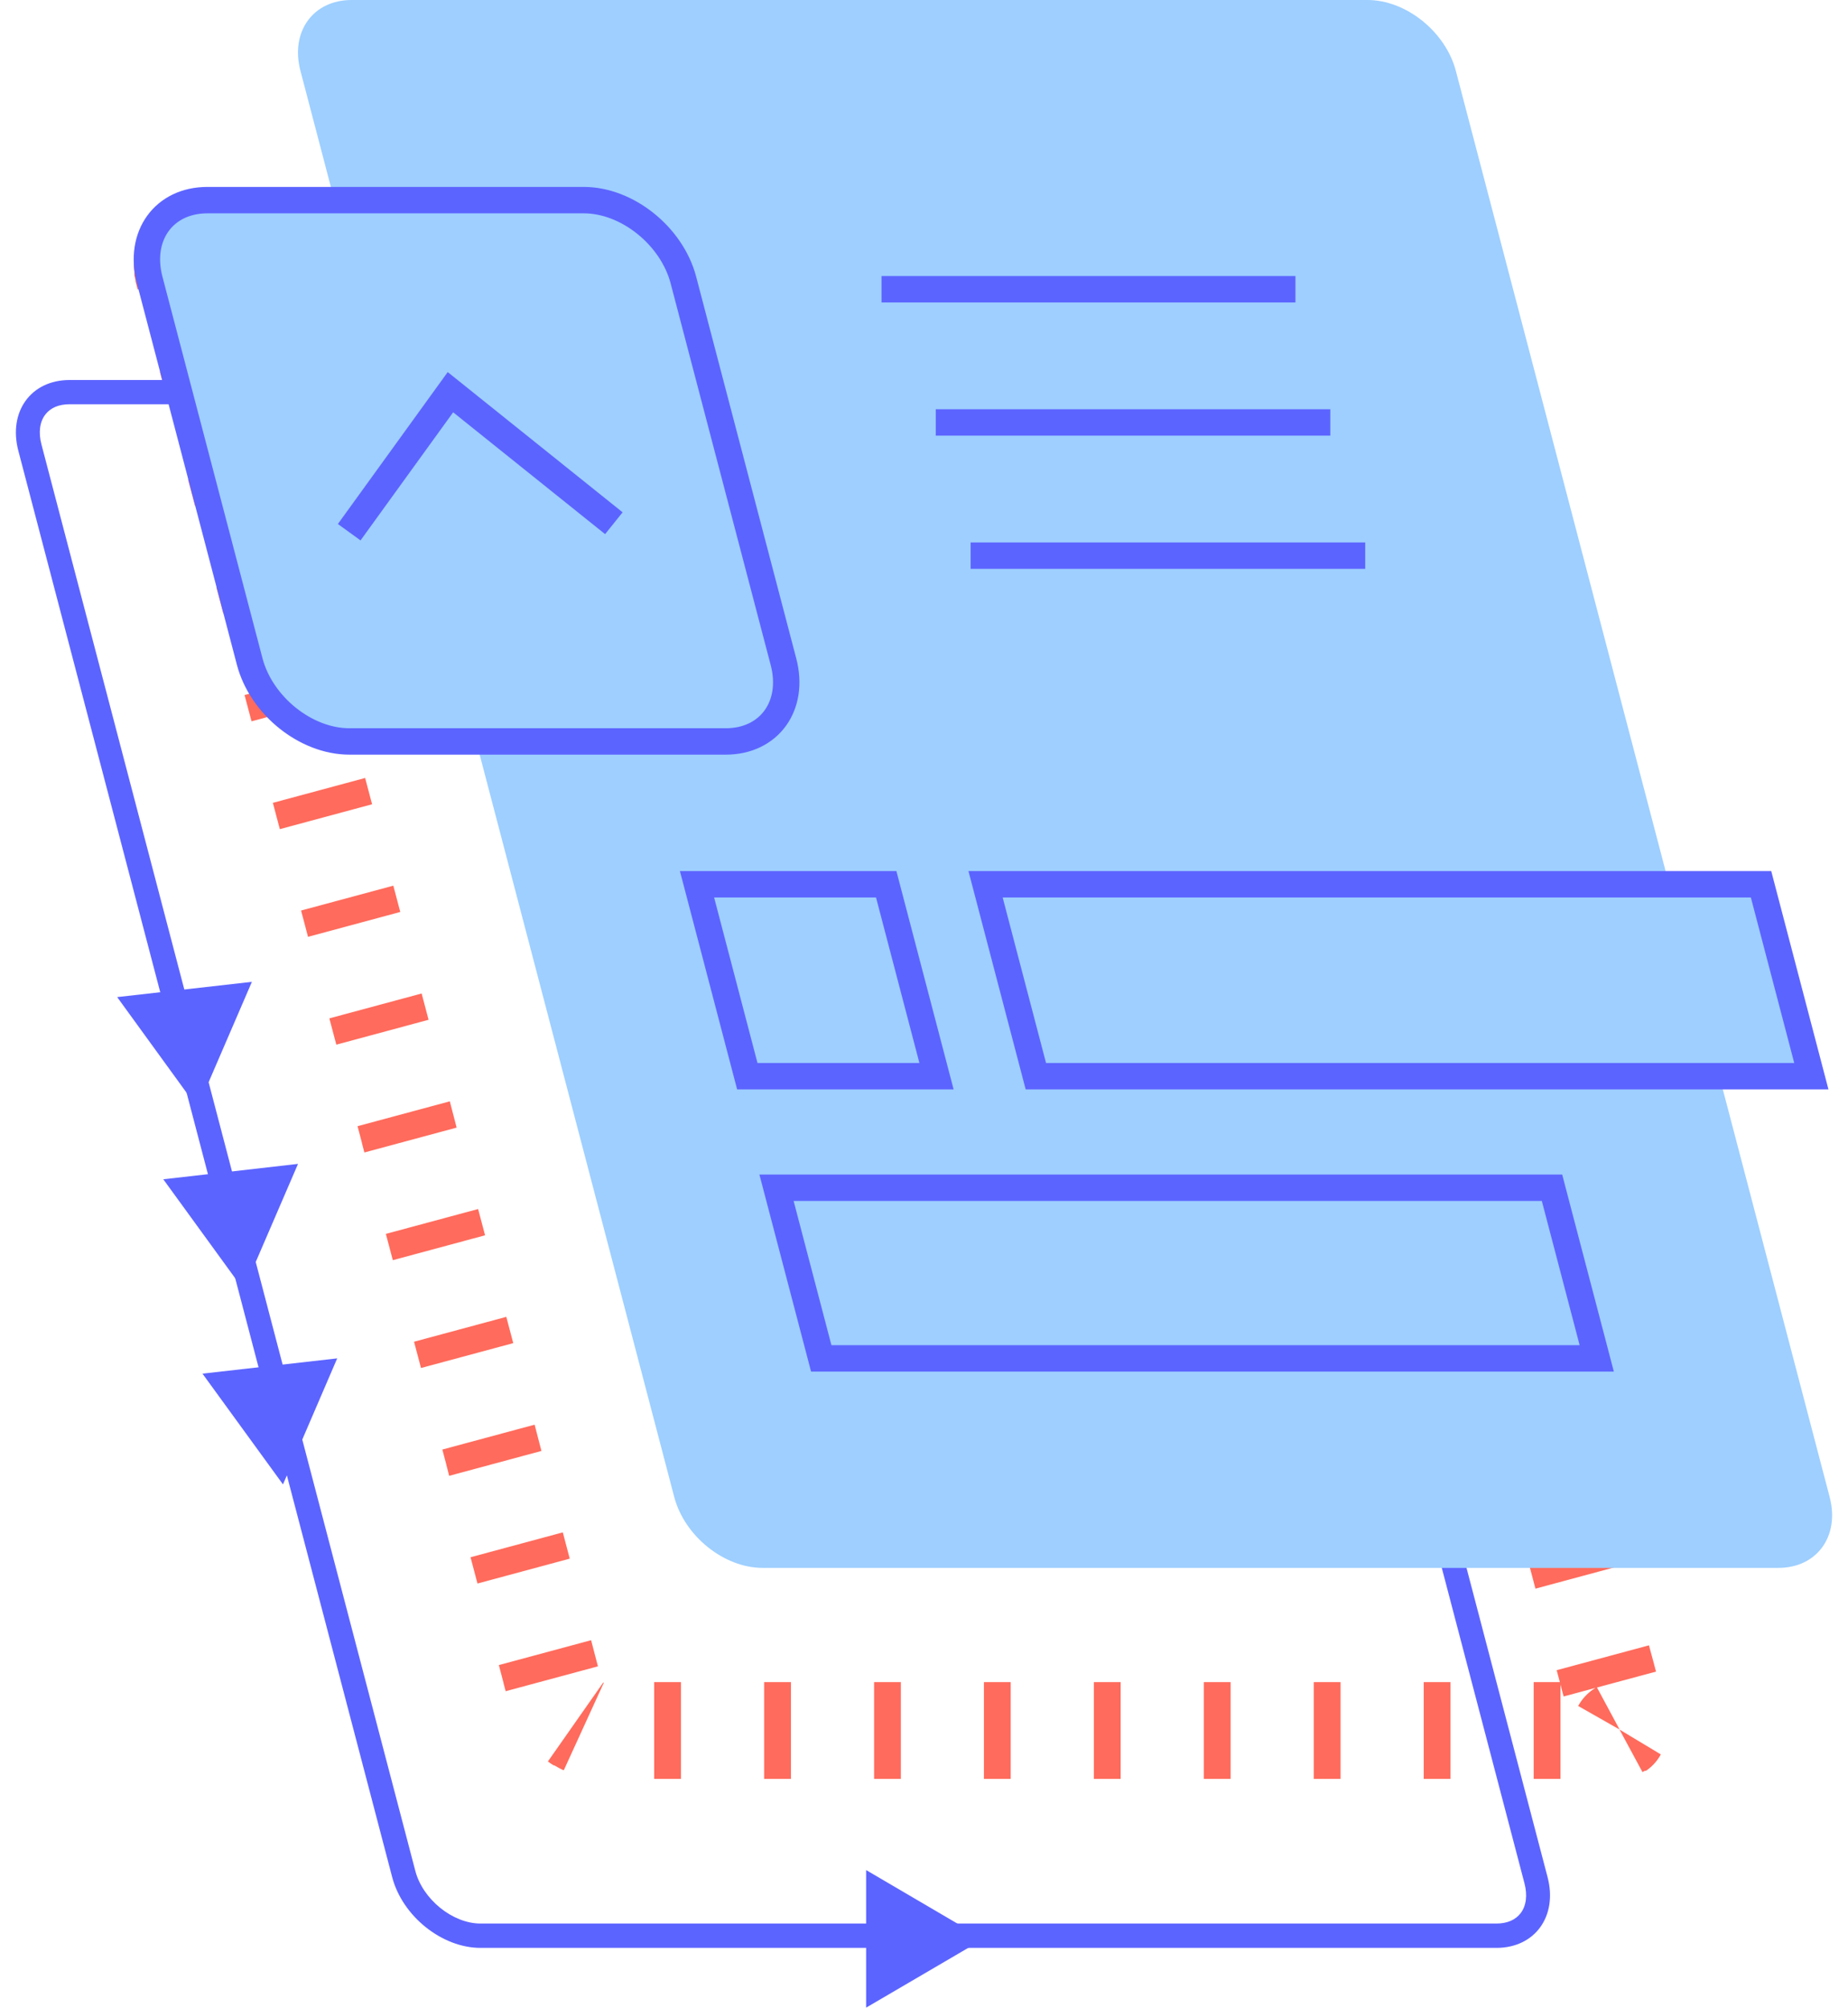 <svg width="116" height="126" viewBox="0 0 116 126" fill="none" xmlns="http://www.w3.org/2000/svg">
<path d="M75.532 13.253H73.851V19.328H75.406L75.326 19.36C75.342 19.392 75.35 19.408 75.35 19.408L75.477 19.328H75.54V19.288L75.604 19.247L75.54 19.271V13.253H75.532ZM68.631 13.253H66.949V19.328H68.631V13.253ZM61.729 13.253H60.047V19.328H61.729V13.253ZM54.827 13.253H53.145V19.328H54.827V13.253ZM47.933 13.253H46.251V19.328H47.933V13.253ZM41.031 13.253H39.349V19.328H41.031V13.253ZM34.129 13.253H32.447V19.328H34.129V13.253ZM27.227 13.253H25.546V19.328H27.227V13.253ZM20.325 13.253H18.644V19.328H20.325V13.253ZM13.424 13.253H11.765V16.544L8.402 16.536C8.402 16.705 8.41 16.882 8.434 17.067C8.434 17.075 8.434 17.075 8.434 17.083V17.091V17.099V17.107V17.115V17.123V17.131V17.139V17.147V17.155V17.163C8.434 17.163 8.434 17.163 8.434 17.171C8.434 17.171 8.434 17.171 8.434 17.179V17.187C8.434 17.187 8.434 17.187 8.434 17.195C8.434 17.195 8.434 17.195 8.434 17.203C8.434 17.212 8.434 17.203 8.434 17.203C8.434 17.203 8.434 17.203 8.434 17.212V17.22C8.434 17.22 8.434 17.22 8.434 17.228C8.434 17.236 8.434 17.228 8.434 17.236C8.434 17.236 8.434 17.236 8.434 17.244V17.252C8.434 17.252 8.434 17.252 8.434 17.26C8.434 17.26 8.434 17.26 8.434 17.268C8.434 17.276 8.434 17.284 8.434 17.284C8.434 17.284 8.434 17.284 8.434 17.292C8.434 17.3 8.434 17.308 8.442 17.316C8.442 17.324 8.442 17.332 8.449 17.34C8.457 17.389 8.473 17.445 8.481 17.493C8.481 17.501 8.489 17.509 8.489 17.517V17.525C8.489 17.533 8.489 17.541 8.497 17.549V17.558C8.497 17.566 8.497 17.574 8.505 17.574C8.505 17.574 8.505 17.574 8.505 17.582C8.505 17.582 8.505 17.582 8.505 17.59V17.598C8.505 17.598 8.505 17.598 8.505 17.606C8.505 17.606 8.505 17.606 8.505 17.614C8.505 17.614 8.505 17.614 8.505 17.622V17.63C8.505 17.63 8.505 17.63 8.505 17.638C8.505 17.638 8.505 17.638 8.505 17.646V17.654L8.64 18.169L11.718 17.34V19.288H13.376V16.898L14.487 16.648L14.352 16.125L13.431 16.375V13.253H13.424ZM15.827 21.766L10.036 23.327L10.306 24.349C10.393 24.687 10.472 24.985 10.472 24.985L16.264 23.424L15.827 21.766ZM17.596 28.533L11.805 30.094L12.242 31.744L18.033 30.183L17.596 28.533ZM19.373 35.292L13.582 36.853L14.019 38.503L19.81 36.942L19.373 35.292ZM21.143 42.059L15.351 43.62L15.788 45.27L21.579 43.709L21.143 42.059ZM22.92 48.826L17.128 50.387L17.565 52.037L23.356 50.476L22.92 48.826ZM24.689 55.585L18.898 57.146L19.159 58.128C19.255 58.482 19.334 58.796 19.334 58.796L25.125 57.235L24.689 55.585ZM26.466 62.352L20.674 63.913L21.111 65.563L26.902 64.002L26.466 62.352ZM28.235 69.12L22.444 70.68C22.444 70.68 22.594 71.26 22.721 71.735V71.751L22.872 72.33L28.663 70.769L28.235 69.12ZM30.012 75.879L24.221 77.439L24.657 79.089L30.448 77.528L30.012 75.879ZM31.781 82.646L25.99 84.207L26.426 85.856L32.217 84.295L31.781 82.646ZM33.558 89.413L27.767 90.974L28.013 91.907V91.915C28.108 92.285 28.195 92.623 28.195 92.623L33.986 91.062L33.558 89.413ZM35.327 96.172L29.536 97.733L29.972 99.382L35.763 97.821L35.327 96.172ZM37.104 102.939L31.313 104.5C31.313 104.5 31.48 105.136 31.607 105.618V105.634L31.741 106.141L37.532 104.58L37.104 102.939ZM37.866 105.594L34.391 110.551C34.502 110.631 34.605 110.704 34.724 110.776C34.724 110.776 34.732 110.776 34.732 110.784C34.74 110.784 34.74 110.792 34.748 110.792C34.748 110.792 34.748 110.792 34.756 110.792C34.756 110.792 34.756 110.792 34.764 110.792C34.764 110.792 34.764 110.792 34.772 110.792C34.772 110.792 34.772 110.792 34.78 110.792C34.78 110.792 34.788 110.792 34.788 110.8C34.788 110.8 34.788 110.8 34.796 110.8C34.796 110.8 34.796 110.8 34.803 110.8C34.803 110.8 34.803 110.8 34.812 110.8C34.819 110.808 34.827 110.808 34.835 110.816C34.994 110.913 35.16 111.001 35.327 111.082C35.327 111.082 35.327 111.082 35.335 111.082C35.343 111.082 35.343 111.09 35.351 111.09C35.351 111.09 35.351 111.09 35.359 111.09C35.359 111.09 35.359 111.09 35.367 111.09H35.375C35.383 111.09 35.383 111.098 35.391 111.098L37.913 105.586C37.905 105.618 37.889 105.61 37.866 105.594ZM42.745 105.57H41.063V111.645H42.745V105.57ZM49.647 105.57H47.965V111.645H49.647V105.57ZM56.548 105.57H54.867V111.645H56.548V105.57ZM63.442 105.57H61.761V111.645H63.442V105.57ZM70.344 105.57H68.662V111.645H70.344V105.57ZM77.246 105.57H75.564V111.645H77.246V105.57ZM84.148 105.57H82.466V111.645H84.148V105.57ZM91.05 105.57H89.368V111.645H91.05V105.57ZM101.657 108.547L103.1 111.219C103.14 111.195 103.18 111.17 103.219 111.146C103.219 111.146 103.219 111.146 103.227 111.146C103.227 111.146 103.227 111.146 103.235 111.146C103.235 111.146 103.235 111.146 103.243 111.146C103.243 111.146 103.243 111.146 103.251 111.146C103.251 111.146 103.259 111.146 103.259 111.138C103.259 111.138 103.259 111.138 103.267 111.138C103.267 111.138 103.267 111.138 103.275 111.138C103.275 111.138 103.275 111.138 103.283 111.138C103.283 111.138 103.283 111.138 103.291 111.138C103.299 111.138 103.299 111.13 103.307 111.13C103.307 111.13 103.307 111.13 103.315 111.13C103.315 111.13 103.315 111.13 103.323 111.13C103.323 111.13 103.323 111.13 103.33 111.13C103.711 110.865 104.029 110.519 104.251 110.108L101.657 108.547ZM103.505 103.261L97.714 104.822L97.912 105.57H96.27V111.645H97.952V105.723L98.15 106.471L100.149 105.932C99.705 106.198 99.316 106.6 99.062 107.067L101.664 108.547L100.244 105.908L103.949 104.91C103.949 104.91 103.902 104.733 103.838 104.492C103.838 104.484 103.838 104.484 103.83 104.476C103.83 104.476 103.83 104.476 103.83 104.468V104.452L103.505 103.261ZM101.736 96.494L95.945 98.055L96.381 99.704L102.172 98.143L101.736 96.494ZM99.959 89.727L94.168 91.288L94.604 92.937L100.395 91.376L100.189 90.596C100.078 90.169 99.959 89.727 99.959 89.727ZM98.19 82.968L92.398 84.528L92.835 86.178L98.626 84.617L98.19 82.968ZM96.413 76.2L90.621 77.761L91.058 79.411L96.849 77.85C96.849 77.85 96.587 76.844 96.468 76.402C96.468 76.402 96.468 76.402 96.468 76.394V76.385V76.377L96.46 76.361L96.413 76.2ZM94.636 69.433L88.844 70.994L89.281 72.644L95.072 71.083L94.81 70.093V70.085C94.723 69.739 94.636 69.433 94.636 69.433ZM92.867 62.674L87.075 64.235L87.512 65.885L93.303 64.324L92.867 62.674ZM91.09 55.907L85.298 57.468L85.735 59.118L91.526 57.557C91.526 57.557 91.391 57.034 91.272 56.575C91.272 56.567 91.264 56.551 91.264 56.543C91.264 56.535 91.264 56.535 91.256 56.527V56.519V56.511L91.09 55.907ZM89.32 49.14L83.529 50.701L83.966 52.351L89.757 50.79L89.32 49.14ZM87.543 42.381L81.752 43.942L82.189 45.592L87.98 44.031L87.543 42.381ZM85.774 35.614L79.983 37.175L80.419 38.824L86.211 37.263C86.211 37.263 86.155 37.038 86.076 36.757V36.748V36.74V36.732L85.774 35.614ZM83.997 28.847L78.206 30.408L78.642 32.057L84.434 30.496L83.997 28.847ZM82.228 22.08L76.437 23.641L76.873 25.29L82.665 23.729L82.546 23.271C82.411 22.78 82.228 22.08 82.228 22.08ZM80.372 16.109L75.588 19.247L80.832 16.986C80.792 16.89 80.753 16.801 80.705 16.705V16.697C80.705 16.697 80.705 16.697 80.705 16.689C80.705 16.689 80.705 16.689 80.705 16.68C80.705 16.68 80.705 16.68 80.705 16.672C80.705 16.672 80.705 16.672 80.705 16.664C80.705 16.664 80.705 16.664 80.705 16.656C80.705 16.656 80.705 16.656 80.705 16.648V16.64C80.626 16.479 80.531 16.318 80.435 16.157C80.435 16.157 80.435 16.157 80.435 16.149C80.435 16.149 80.435 16.149 80.435 16.141V16.133C80.435 16.133 80.435 16.133 80.435 16.125C80.435 16.125 80.435 16.125 80.435 16.117C80.38 16.117 80.38 16.109 80.372 16.109C80.372 16.109 80.38 16.109 80.372 16.109Z" fill="#FF6B5C"/>
<path d="M68.131 25.371C69.876 25.371 71.756 26.883 72.224 28.678L95.691 118.195C95.889 118.943 95.802 119.611 95.453 120.07C95.127 120.496 94.604 120.722 93.93 120.722H30.163C28.417 120.722 26.537 119.209 26.069 117.414L2.603 27.897C2.404 27.149 2.492 26.481 2.841 26.022C3.166 25.596 3.689 25.371 4.364 25.371H68.131ZM68.131 23.85H4.364C1.944 23.85 0.508 25.837 1.151 28.291L24.617 117.809C25.26 120.263 27.743 122.25 30.163 122.25H93.93C96.349 122.25 97.785 120.263 97.142 117.809L73.676 28.291C73.034 25.837 70.55 23.85 68.131 23.85Z" fill="#5C64FF"/>
<path d="M111.629 98.401H47.87C45.45 98.401 42.975 96.413 42.324 93.959L18.858 4.442C18.215 1.987 19.651 0 22.071 0H85.838C88.257 0 90.733 1.987 91.383 4.442L114.85 93.959C115.492 96.413 114.048 98.401 111.629 98.401Z" fill="#9ECFFF"/>
<path d="M45.561 46.533H21.928C19.199 46.533 16.406 44.288 15.676 41.528L9.393 17.566C8.671 14.797 10.29 12.56 13.019 12.56H36.644C39.373 12.56 42.165 14.806 42.895 17.566L49.178 41.528C49.908 44.296 48.282 46.533 45.561 46.533Z" fill="#9ECFFF" stroke="#5C64FF" stroke-width="1.657" stroke-miterlimit="10"/>
<path d="M113.699 67.542H65.021L61.864 55.497H110.542L113.699 67.542Z" fill="#9ECFFF" stroke="#5C64FF" stroke-width="1.657" stroke-miterlimit="10"/>
<path d="M100.228 85.253H51.55L48.742 74.543H97.42L100.228 85.253Z" stroke="#5C64FF" stroke-width="1.657" stroke-miterlimit="10"/>
<path d="M58.785 67.542H46.909L43.752 55.497H55.628L58.785 67.542Z" stroke="#5C64FF" stroke-width="1.657" stroke-miterlimit="10"/>
<path d="M55.334 18.153H81.316" stroke="#5C64FF" stroke-width="1.657" stroke-miterlimit="10"/>
<path d="M58.738 26.513H83.505" stroke="#5C64FF" stroke-width="1.657" stroke-miterlimit="10"/>
<path d="M60.927 34.873H85.695" stroke="#5C64FF" stroke-width="1.657" stroke-miterlimit="10"/>
<path d="M21.92 33.401L28.274 24.614L38.532 32.838" fill="#9ECFFF"/>
<path d="M21.92 33.401L28.274 24.614L38.532 32.838" stroke="#5C64FF" stroke-width="1.756" stroke-miterlimit="10"/>
<path d="M12.4 69.53L15.812 61.62L7.355 62.578L12.4 69.53L15.812 61.62L7.355 62.578L12.4 69.53Z" fill="#5C64FF"/>
<path d="M15.296 80.956L18.707 73.046L10.25 74.012L15.296 80.956L18.707 73.046L10.25 74.012L15.296 80.956Z" fill="#5C64FF"/>
<path d="M17.763 93.162L21.166 85.252L12.709 86.21L17.763 93.162L21.166 85.252L12.709 86.21L17.763 93.162Z" fill="#5C64FF"/>
<path d="M61.737 121.687L54.367 117.366V126L61.737 121.687L54.367 117.366V126L61.737 121.687Z" fill="#5C64FF"/>
</svg>
